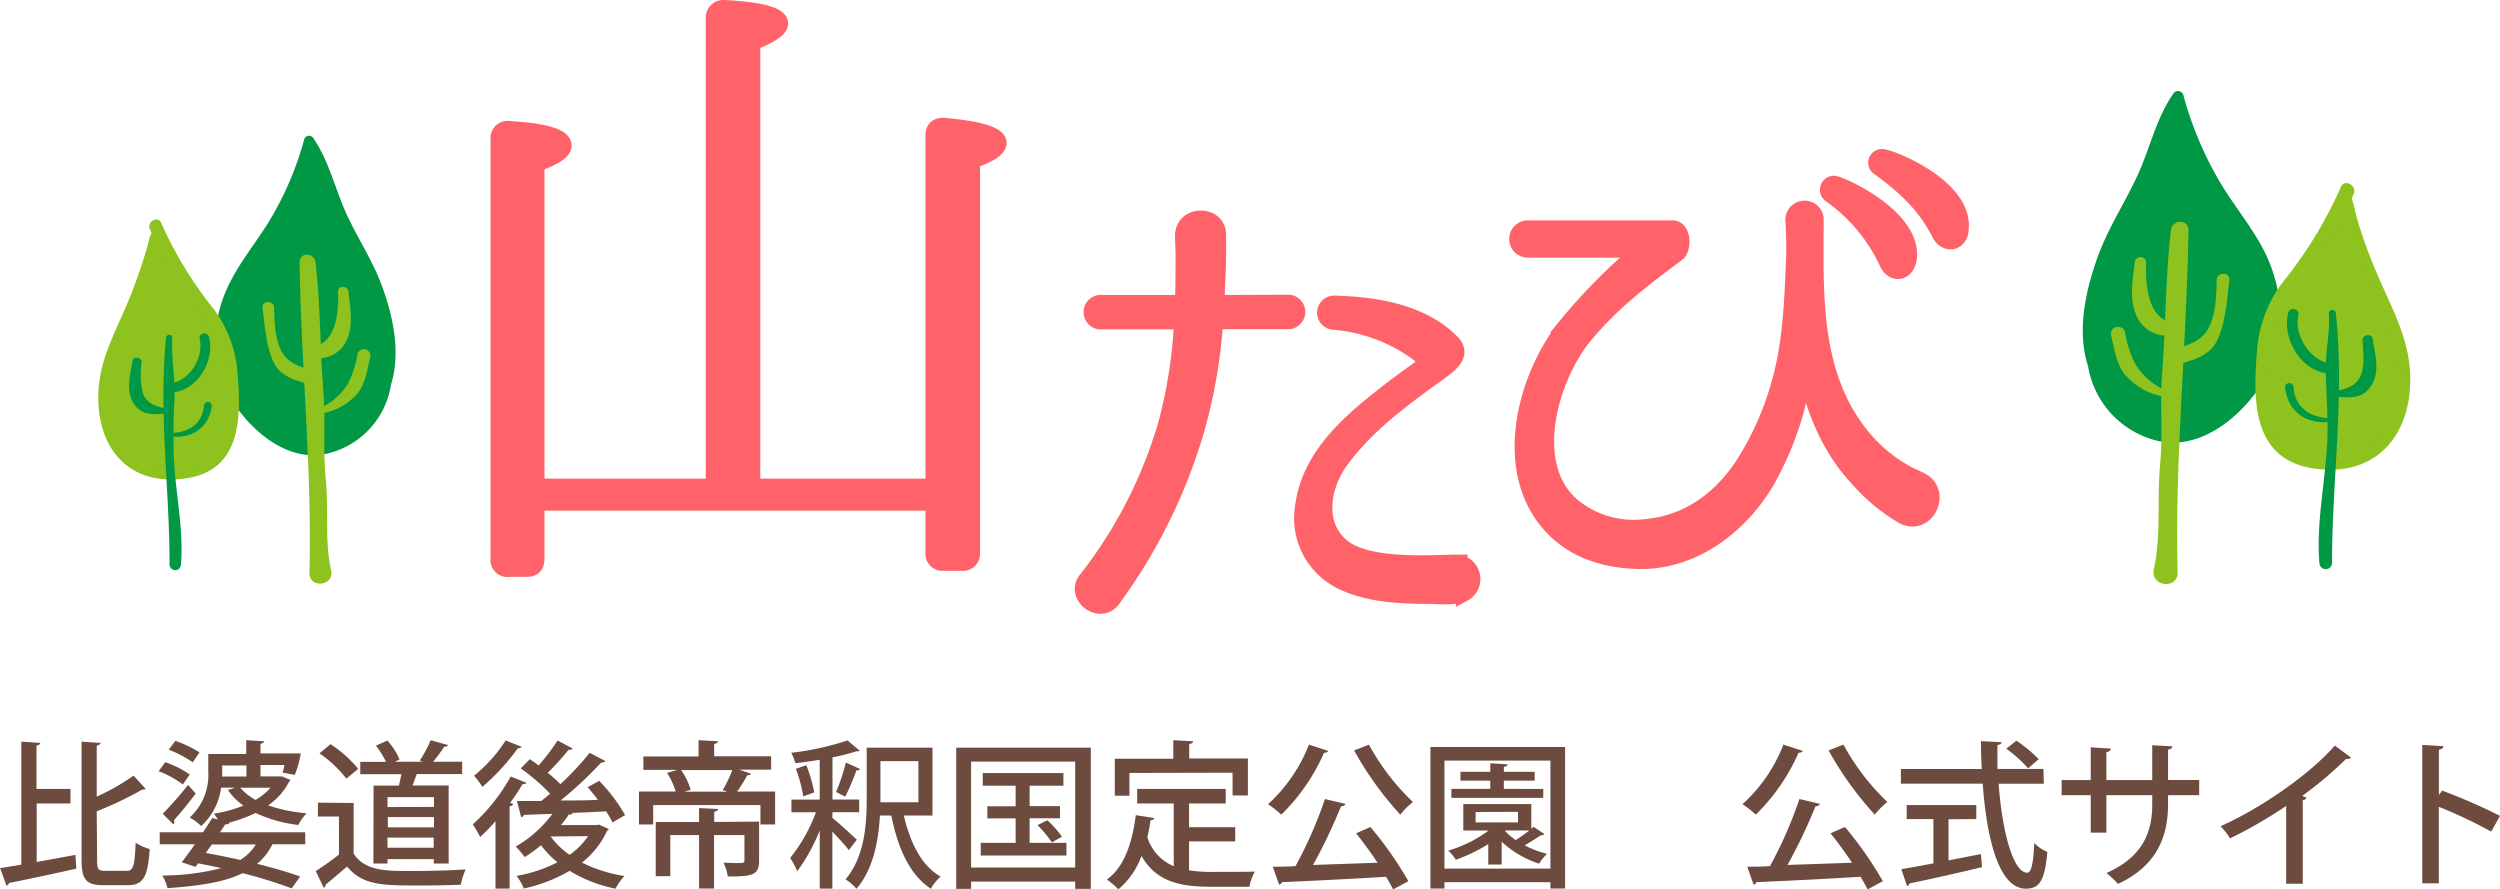 <svg xmlns="http://www.w3.org/2000/svg" viewBox="0 0 395.17 140.55"><defs><style>.cls-1{fill:#6d4c3f;}.cls-2{fill:#009844;}.cls-3{fill:#8dc21f;}.cls-4{fill:#ff6369;stroke:#ff6369;stroke-width:2.45px;}</style></defs><title>footer_logo</title><g id="レイヤー_2" data-name="レイヤー 2"><g id="レイヤー_1-2" data-name="レイヤー 1"><path class="cls-1" d="M6.55,127v9.25c2-.35,4.1-.75,6.12-1.12l.15,2.17c-3.87.88-8,1.75-10.65,2.27a.5.5,0,0,1-.4.42l-1-2.77c.95-.15,2.1-.33,3.35-.55V117.23l3,.2c0,.2-.2.35-.6.42v6.85h5.37V127Zm9.55,9c0,1.42.17,1.65,1.27,1.65h3.42c1.07,0,1.25-.9,1.4-4.45a7.5,7.5,0,0,0,2.22,1c-.27,4.2-.9,5.72-3.45,5.72h-3.9c-2.67,0-3.42-.87-3.42-4V117.23l3,.2c0,.2-.2.35-.6.42v8.07a34.24,34.24,0,0,0,5.82-3.32l1.92,2.1c-.12.12-.27.12-.57.12a55.41,55.41,0,0,1-7.17,3.42Z" transform="translate(-0.75)"/><path class="cls-1" d="M26.87,120.48a15.15,15.15,0,0,1,3.87,1.95L29.65,124a15.54,15.54,0,0,0-3.82-2.1Zm18.47,2.25,1.32.55a.57.57,0,0,1-.2.27,10.16,10.16,0,0,1-3.32,3.75,24.16,24.16,0,0,0,6.07,1.25,7.28,7.28,0,0,0-1.3,1.85,21.55,21.55,0,0,1-6.75-1.9,22.77,22.77,0,0,1-4.27,1.55l.13,0c-.07.17-.25.27-.67.25-.25.4-.52.82-.82,1.25H49v1.9H43.82a9.91,9.91,0,0,1-2.42,3.1c2.62.65,5,1.35,6.8,2l-1.35,1.87a73.65,73.65,0,0,0-7.75-2.4c-2.82,1.4-6.67,2-11.87,2.37a7.15,7.15,0,0,0-.83-2,37.43,37.43,0,0,0,9.32-1.17c-1.17-.25-2.4-.52-3.65-.75l-.4.55-2.2-.72c.62-.8,1.35-1.8,2.1-2.85H26v-1.9h6.85c.52-.77,1-1.55,1.47-2.25l.85.23a5.92,5.92,0,0,0-.62-.92,20.46,20.46,0,0,0,4.67-1.27,10,10,0,0,1-2.45-2.47l1.15-.37H35.7a9.88,9.88,0,0,1-3.15,6.07,8.83,8.83,0,0,0-1.82-1.35A9,9,0,0,0,33.67,122v-2.82h6V117l2.8.17c0,.2-.17.33-.55.4v1.52h5.15l1.22,0a15.09,15.09,0,0,1-.95,3.4l-1.92-.37c.1-.33.2-.75.3-1.2h-3.8v1.8h3Zm-18.87,5.9a58.24,58.24,0,0,0,4-4.55l1.22,1.35c-1.17,1.55-2.47,3.15-3.45,4.22a.65.65,0,0,1,.07.27.51.51,0,0,1-.15.38Zm2-11.52a17.58,17.58,0,0,1,3.82,1.82l-1.07,1.57a18.52,18.52,0,0,0-3.8-2Zm5.77,16.37c-.32.45-.65.9-.95,1.35,1.82.32,3.67.7,5.45,1.1a7.64,7.64,0,0,0,2.45-2.45ZM35.87,121v1a7.4,7.4,0,0,1,0,.75H39.7V121Zm2.85,3.52a9.06,9.06,0,0,0,2.42,1.92,9.63,9.63,0,0,0,2.37-1.92Z" transform="translate(-0.75)"/><path class="cls-1" d="M56.65,126.93v8c1.75,2.75,5.17,2.75,9.1,2.75,2.85,0,6.35-.1,8.6-.25a11.49,11.49,0,0,0-.77,2.42c-1.72.07-4.25.12-6.6.12-5.67,0-8.9,0-11.37-3-1.17,1-2.4,2.07-3.4,2.87a.42.42,0,0,1-.3.47l-1.25-2.62a42.51,42.51,0,0,0,3.67-2.62v-6H51v-2.2ZM53,117.63a19.32,19.32,0,0,1,4.37,3.9l-1.87,1.55a18.92,18.92,0,0,0-4.25-4Zm6.8,6.55h4c.15-.58.27-1.2.4-1.8H57.7v-1.95h4.07a15,15,0,0,0-1.6-2.57l1.82-.8a10.52,10.52,0,0,1,1.92,3l-.77.35H67.6l-.5-.2A17.48,17.48,0,0,0,68.82,117l2.75.77c-.1.2-.3.27-.62.27a19.15,19.15,0,0,1-1.75,2.37h4.6v1.95H66.62c-.2.55-.42,1.2-.67,1.8h5.72V136.5H69.32v-.7H62v.7H59.77Zm9.55,3.37V126H62v1.57Zm-7.3,1.6v1.62h7.3v-1.62ZM62,134h7.3V132.4H62Z" transform="translate(-0.75)"/><path class="cls-1" d="M79.07,129.8a29.07,29.07,0,0,1-2.42,2.5c-.25-.48-.85-1.55-1.17-2a29,29,0,0,0,6-7.57l2.47,1c-.07.15-.27.25-.62.23-.57,1-1.25,2-1.95,2.95l.5.17c-.05.18-.23.33-.58.38v13H79.07Zm4.15-11.75a.62.62,0,0,1-.6.2A34.79,34.79,0,0,1,77,124.38a14.88,14.88,0,0,0-1.32-1.77,23.24,23.24,0,0,0,5-5.57Zm12.22,12.3,1.55.7a.86.86,0,0,1-.3.3,13.57,13.57,0,0,1-3.95,5,22.82,22.82,0,0,0,6.72,2.12,8.86,8.86,0,0,0-1.42,2,22.28,22.28,0,0,1-7.25-2.82,24.83,24.83,0,0,1-7.25,2.8,7.42,7.42,0,0,0-1.15-2,22.44,22.44,0,0,0,6.47-2.15,15.61,15.61,0,0,1-2.6-2.7,19.8,19.8,0,0,1-2.57,1.88,14.82,14.82,0,0,0-1.42-1.67,19,19,0,0,0,5.8-5.17l-4.52.17a.48.48,0,0,1-.42.35l-.67-2.55c1.07,0,2.4,0,3.85,0,.45-.35.92-.75,1.4-1.15a32,32,0,0,0-4.65-4L84.5,120c.45.3.9.63,1.38,1a32.25,32.25,0,0,0,3-3.95l2.37,1.25a.56.56,0,0,1-.62.2,36.59,36.59,0,0,1-3.3,3.65,21.59,21.59,0,0,1,2,1.8A44.88,44.88,0,0,0,93.95,119l2.5,1.3a.81.81,0,0,1-.67.23,60.6,60.6,0,0,1-6.42,6c1.87,0,3.9,0,5.9-.1-.52-.7-1.07-1.37-1.62-2l1.82-1a25.78,25.78,0,0,1,4.1,5.42l-2,1.15a13.58,13.58,0,0,0-1-1.75c-1.8.1-3.65.18-5.42.25l.13.05a.58.58,0,0,1-.6.2,19.38,19.38,0,0,1-1.25,1.67H95Zm-7.65,1.87,0,0a12.42,12.42,0,0,0,3,2.9,11.69,11.69,0,0,0,2.92-2.95Z" transform="translate(-0.75)"/><path class="cls-1" d="M119.47,122.3c-.07.17-.3.25-.6.25a25.06,25.06,0,0,1-1.6,2.57h6v5.2h-2.32v-3.07H104v3.07h-2.25v-5.2h5.8a10.81,10.81,0,0,0-1.37-2.95l1.67-.48h-5.4v-2.12h8.72V117l3.07.17c0,.2-.17.35-.6.42v1.95h9v2.12H117.6Zm1.27,7.57v6.17c0,2.35-1.15,2.5-4.95,2.5a7.8,7.8,0,0,0-.67-2.17c.73,0,1.45.05,2,.05,1.1,0,1.3,0,1.3-.4V132h-4.8v8.45h-2.37V132H106.7v6.5h-2.3v-8.57h6.85v-2.2l3,.15c0,.23-.18.35-.6.42v1.62Zm-5.75-5a20.41,20.41,0,0,0,1.52-3.15h-8.1a10.86,10.86,0,0,1,1.52,3.12l-1,.3h6.77Z" transform="translate(-0.75)"/><path class="cls-1" d="M132.32,129.28c.9.7,3.25,2.87,3.87,3.45l-1.27,1.65c-.52-.7-1.62-1.9-2.6-2.92v9h-2v-9.2a28.63,28.63,0,0,1-3.55,6.45,13,13,0,0,0-1.12-2.1,25.25,25.25,0,0,0,4.07-7.22h-3.87v-2h4.47v-6.3c-1.27.23-2.6.4-3.85.55a7.53,7.53,0,0,0-.65-1.65,44.18,44.18,0,0,0,8.9-1.95l1.92,1.62c-.1.1-.15.1-.55.1a29,29,0,0,1-3.75.95v6.67h4.22v2h-4.22Zm-4.6-3.4a22.29,22.29,0,0,0-1.17-4.35l1.65-.58a22,22,0,0,1,1.25,4.3Zm9-4.32a.62.62,0,0,1-.6.2,34.24,34.24,0,0,1-1.77,4.17l-1.45-.75a29.85,29.85,0,0,0,1.55-4.65Zm11.42,7.35h-4.52c1,4.3,2.77,7.92,5.82,9.65a7.29,7.29,0,0,0-1.55,1.92c-3.37-2.22-5.22-6.42-6.25-11.57h-1.8c-.22,3.87-1,8.42-3.7,11.57A8.09,8.09,0,0,0,134.4,139c3.07-3.62,3.35-8.87,3.35-12.82v-8h10.4Zm-8.22-8.6v6.5h6v-6.5Z" transform="translate(-0.75)"/><path class="cls-1" d="M151.9,118.18h21.27V140.5h-2.47v-1.15H154.25v1.15H151.9Zm2.35,18.95h16.45V120.38H154.25Zm9.25-3.9h5.82v2H155.77v-2h5.52v-3.87h-4.47v-1.92h4.47V124.2h-5.2v-2h12.75v2H163.5v3.22h4.8v1.92h-4.8Zm3.52-.08a19,19,0,0,0-2.27-2.72l1.55-.77a16.61,16.61,0,0,1,2.32,2.6Z" transform="translate(-0.75)"/><path class="cls-1" d="M188.7,133v4.57a23.27,23.27,0,0,0,3.6.25c1.1,0,5.37,0,6.82-.05a7.09,7.09,0,0,0-.87,2.4h-6.07c-5,0-8.7-.85-11-4.87a12.34,12.34,0,0,1-3.65,5.27,14.13,14.13,0,0,0-1.82-1.55c2.7-1.92,4-5.67,4.57-10.17l2.9.45c0,.22-.25.35-.57.35-.12.92-.3,1.82-.5,2.7a7.36,7.36,0,0,0,4.17,4.57V127H180.5V124.7h14V127H188.7v3.75H196V133Zm-9.42-10.82v3.6h-2.32v-5.85h9.25V117l3.12.17c0,.23-.17.38-.6.42v2.3H198v5.85h-2.42v-3.6Z" transform="translate(-0.75)"/><path class="cls-1" d="M210.72,118.7a.67.67,0,0,1-.67.27,31.12,31.12,0,0,1-6.77,9.8,15.3,15.3,0,0,0-2.1-1.65,24.83,24.83,0,0,0,6.47-9.42Zm2.72,8.37a.77.77,0,0,1-.72.38,84.35,84.35,0,0,1-4.42,9.27l10.2-.35c-1.07-1.6-2.27-3.25-3.4-4.65l2.27-1a57.35,57.35,0,0,1,6,8.57l-2.42,1.3c-.3-.6-.67-1.3-1.12-2-6.07.38-12.37.67-16.45.85a.48.48,0,0,1-.45.38l-1-2.82c1,0,2.25,0,3.6-.1a66.17,66.17,0,0,0,4.65-10.6Zm3.7-9.37a36.53,36.53,0,0,0,6.95,9.07,12,12,0,0,0-2,2,53.37,53.37,0,0,1-7.3-10.15Z" transform="translate(-0.75)"/><path class="cls-1" d="M226.85,118.08h21.29v22.37h-2.32v-1H229.07v1h-2.22Zm2.22,19.22h16.75V120.23H229.07Zm14.1-6.6,1.72,1.15a.61.61,0,0,1-.55.15c-.67.45-1.67,1.1-2.6,1.62a16.49,16.49,0,0,0,3.55,1.35,7.41,7.41,0,0,0-1.25,1.55,15.73,15.73,0,0,1-5.92-3.47v3.6H236v-3.22a26.91,26.91,0,0,1-5.12,2.47,9.21,9.21,0,0,0-1.2-1.45,20.06,20.06,0,0,0,6.37-3.17h-4V127.1H242.8V131Zm1.52-6v1.42H230.17v-1.42h6.15v-1.3H231.6V122h4.72v-1.35l2.72.17c0,.2-.17.33-.58.4V122h4.87v1.4h-4.87v1.3ZM234,128.35V130h6.7v-1.67Zm4.77,2.92-.1.1a9.66,9.66,0,0,0,1.67,1.42c.7-.45,1.5-1,2.13-1.52Z" transform="translate(-0.75)"/><path class="cls-1" d="M285.72,118.7a.67.67,0,0,1-.67.27,31.12,31.12,0,0,1-6.77,9.8,15.3,15.3,0,0,0-2.1-1.65,24.83,24.83,0,0,0,6.47-9.42Zm2.72,8.37a.77.77,0,0,1-.72.38,84.35,84.35,0,0,1-4.42,9.27l10.2-.35c-1.07-1.6-2.27-3.25-3.4-4.65l2.27-1a57.35,57.35,0,0,1,6,8.57l-2.42,1.3c-.3-.6-.67-1.3-1.12-2-6.07.38-12.37.67-16.45.85a.48.48,0,0,1-.45.38l-1-2.82c1,0,2.25,0,3.6-.1a66.17,66.17,0,0,0,4.65-10.6Zm3.7-9.37a36.53,36.53,0,0,0,6.95,9.07,12,12,0,0,0-2,2,53.37,53.37,0,0,1-7.3-10.15Z" transform="translate(-0.75)"/><path class="cls-1" d="M323.82,123.88h-7.15c.55,7.52,2.27,14,4.5,14.07.65,0,1-1.42,1.13-4.7a6,6,0,0,0,2.07,1.4c-.4,4.62-1.27,5.82-3.4,5.82-4.22,0-6.17-7.72-6.82-16.6H301.22v-2.32H314c-.08-1.45-.12-2.92-.12-4.4l3.25.17c0,.23-.22.38-.65.45,0,1.25,0,2.52,0,3.77h7.27Zm-15.07,5.62V136c1.67-.32,3.42-.67,5.12-1l.17,2.07c-4.17,1-8.62,2-11.45,2.57a.48.48,0,0,1-.4.4l-.9-2.65c1.38-.23,3.12-.55,5.07-.92v-7h-4.22v-2.22h11v2.22Zm10.72-12.42A20.55,20.55,0,0,1,323,120l-1.67,1.45a20.52,20.52,0,0,0-3.45-3.1Z" transform="translate(-0.75)"/><path class="cls-1" d="M348.37,125.7h-4.92v1.37c0,5-1.62,9.72-7.92,12.65A13.65,13.65,0,0,0,333.7,138c6-2.65,7.25-6.77,7.25-10.85V125.7H333.7v5.92h-2.47V125.7h-4.6v-2.4h4.6v-5.17l3.17.2c0,.25-.25.5-.7.57v4.4h7.25v-5.5l3.17.17c0,.25-.22.45-.67.52v4.8h4.92Z" transform="translate(-0.75)"/><path class="cls-1" d="M372.37,119.75a.75.75,0,0,1-.55.23,1,1,0,0,1-.25,0,61.79,61.79,0,0,1-6.9,5.82c.22.1.52.22.67.27a.69.69,0,0,1-.6.42v13.2h-2.62V127.4a73.89,73.89,0,0,1-8.87,5.12,11.09,11.09,0,0,0-1.5-1.92c6.67-3,14.15-8.27,18.07-12.75Z" transform="translate(-0.75)"/><path class="cls-1" d="M394.52,131.45a74.14,74.14,0,0,0-8.27-3.92v12.1h-2.62V117.75l3.35.2c0,.27-.25.47-.72.57v7.15l.5-.7a87.6,87.6,0,0,1,9.17,4Z" transform="translate(-0.75)"/><path class="cls-2" d="M59.89,64.65c2.64-3,2.39-6.68,2.5-10.77.24-2.45-.73-4.82-1.72-7.19-1.12-4.41-3.81-7.87-5.74-12.22-1.88-3.53-2.65-8.77-5.33-12.24-.7,1.67-.59,3.29-1.28,5a35.83,35.83,0,0,0-2.14,4.23,97.24,97.24,0,0,1-5.1,8.49c-4.12,5.18-6.53,11.45-4.8,18.65,1.15,4.81,6.46,10.94,11.85,12.2,5.81,1.63,13.14-4.17,13.52-10.31" transform="translate(-0.75)"/><path class="cls-2" d="M60.31,65.07c4.56-5.81,3.1-13.84.68-20.22-1.43-3.77-3.66-7.14-5.36-10.79-1.9-4.07-2.79-8.48-5.36-12.23a.79.79,0,0,0-1.43.19,50.42,50.42,0,0,1-5.73,13.25c-2.23,3.56-5,6.86-6.66,10.77a19,19,0,0,0,2,18.76c3.07,4.12,8.12,8,13.55,7A13.26,13.26,0,0,0,62.6,60.45c.12-1.06-1.71-1.32-1.88-.25-1.06,6.6-8,12-14.59,8.84A17.18,17.18,0,0,1,36.6,53C37,46.51,40.74,42,44,36.73a56.86,56.86,0,0,0,6.36-14.3l-1.43.19c3.52,5.21,5.07,12,8.07,17.61,3.65,6.82,7.3,17,2.39,24.12-.38.55.51,1.25.93.72Z" transform="translate(-0.75)"/><path class="cls-3" d="M50.64,56.61a4.88,4.88,0,0,0,5.1-3.29c.86-2.38.33-4.78.09-7.2-.1-1-1.68-1.08-1.64,0,.1,2.94-.2,8-3.8,8.61-1.11.18-.77,1.83.25,1.88Z" transform="translate(-0.75)"/><path class="cls-3" d="M52,65.27a9.51,9.51,0,0,0,5.26-3.08c1.27-1.61,1.54-3.75,2-5.68a1,1,0,0,0-2-.55,16,16,0,0,1-1.55,4.76,10.09,10.09,0,0,1-4.1,3.67c-.52.24-.13,1,.37.87Z" transform="translate(-0.75)"/><path class="cls-3" d="M50.09,58.55c-1.71-.51-3.47-1-4.53-2.53-1.37-2-1.42-5-1.49-7.4,0-1.21-2-1.14-1.83,0,.36,2.74.57,6.3,1.83,8.79,1.06,2.09,3.34,2.69,5.43,3.31a1.13,1.13,0,0,0,.6-2.17Z" transform="translate(-0.75)"/><path class="cls-3" d="M48.1,41.46c.23,16.41,2,32.68,1.56,49.13-.06,2.46,4,2.1,3.42-.46-1.06-4.67-.33-9.47-.83-14.25s0-9.41-.39-14.17c-.55-6.74-.44-13.53-1.23-20.24-.18-1.57-2.55-1.67-2.52,0Z" transform="translate(-0.75)"/><path class="cls-3" d="M25.76,35.8c-.91.56-.83,2.08-1.12,2.92a21.49,21.49,0,0,1-.73,3.38,39.07,39.07,0,0,0-2,5.21C20.06,51.67,17.54,56,17.09,61.1a19,19,0,0,0,.82,7.82c1,3.32,4.09,4.88,7,5.79a13.34,13.34,0,0,0,9.14-1.14c2.47-1.08,3.35-3.8,3.57-6.37a29.39,29.39,0,0,0-.1-6.25,26.67,26.67,0,0,0-1-6.33c-1-4-4.38-6.63-6.47-9.82a41.85,41.85,0,0,1-3-4.79A8.48,8.48,0,0,1,26,37.55c-.39-.47-.29-1.53-.7-1.79" transform="translate(-0.75)"/><path class="cls-3" d="M25.52,35.55a6.44,6.44,0,0,0-1.36,3,81.67,81.67,0,0,1-2.91,8.51c-1.85,4.63-4.42,8.93-4.88,14-.75,8.21,3.45,15.29,12.45,14.69C38.4,75.16,39,67.25,38.32,59.3a19.15,19.15,0,0,0-3.86-10.54,61.4,61.4,0,0,1-8.23-13.53c-.52-1.21-2.33-.17-1.78,1A68.35,68.35,0,0,0,33,50c4.34,5.69,7.57,21.7-2.08,23.94-5.3,1.23-11.38-1.15-12.77-6.73a21.14,21.14,0,0,1,1.16-12.36c1.1-3,2.54-5.81,3.68-8.75,1-2.61,1.54-8,3-10.13.22-.32-.29-.72-.55-.42Z" transform="translate(-0.75)"/><path class="cls-2" d="M27,53.4c-1.19,11.94.56,23.88.55,35.83a.9.9,0,0,0,1.8,0c.49-5.87-1-11.79-1.14-17.66-.08-2.76-.06-5.49.11-8.25.21-3.35-.53-6.59-.33-9.93,0-.65-.93-.62-1,0Z" transform="translate(-0.75)"/><path class="cls-2" d="M27.19,62c4.39.44,7.65-4.8,6.58-8.75a.75.75,0,0,0-1.45.4c.72,3-1.92,7-5.13,7a.66.66,0,0,0,0,1.31Z" transform="translate(-0.75)"/><path class="cls-2" d="M27.55,68.95c3.38.5,6.18-1.23,6.67-4.73A.61.61,0,1,0,33,64.06c-.24,3-2.55,4.37-5.39,4.39-.28,0-.36.46-.07.5Z" transform="translate(-0.75)"/><path class="cls-2" d="M27,64.6c-1.64-.42-3.11-.77-3.7-2.56a13.31,13.31,0,0,1-.16-4.78c0-.81-1.32-1-1.45-.2-.33,2.15-1.07,4.58.12,6.59s3,1.91,5.09,1.71c.41,0,.56-.65.1-.76Z" transform="translate(-0.75)"/><path class="cls-2" d="M333.7,61.91c-2.9-3.34-2.63-7.36-2.75-11.86-.26-2.69.81-5.31,1.89-7.92,1.23-4.85,4.19-8.67,6.32-13.45,2.07-3.89,2.92-9.66,5.87-13.48.77,1.84.65,3.62,1.41,5.47a39.46,39.46,0,0,1,2.35,4.66,107.06,107.06,0,0,0,5.62,9.35c4.54,5.7,7.19,12.61,5.29,20.54-1.26,5.3-7.12,12.05-13,13.43-6.39,1.8-14.47-4.59-14.89-11.35" transform="translate(-0.75)"/><path class="cls-2" d="M334.26,61.58c-5.26-7.49-1.62-18.52,2.19-25.74,1.53-2.91,3.17-5.75,4.42-8.8,1.59-3.88,2.51-7.9,4.91-11.41l-1.57-.21a62,62,0,0,0,6.52,15c3.74,6.13,8.45,11.47,8.65,19.05a18.74,18.74,0,0,1-10.59,17.25c-7.2,3.35-14.84-2.33-16-9.7-.18-1.16-2.2-.9-2.07.28A14.58,14.58,0,0,0,342,69.73c6.28,1.33,12.19-3.25,15.63-8.1,4.3-6.06,4.55-13.91,1.63-20.64-1.79-4.12-4.78-7.63-7.14-11.43A55.61,55.61,0,0,1,345.86,15a.87.87,0,0,0-1.57-.21c-2.62,3.77-3.58,8.15-5.38,12.31-2,4.51-4.77,8.61-6.48,13.23-2.57,7-4.24,15.76.81,22.07.46.57,1.45-.18,1-.79Z" transform="translate(-0.75)"/><path class="cls-3" d="M344.17,51c-4-.63-4.3-6.25-4.19-9.49,0-1.18-1.7-1.14-1.81,0-.27,2.67-.85,5.31.1,7.93a5.37,5.37,0,0,0,5.62,3.62c1.11-.06,1.51-1.87.28-2.07Z" transform="translate(-0.75)"/><path class="cls-3" d="M342.84,61.63a11.15,11.15,0,0,1-4.52-4,17.5,17.5,0,0,1-1.7-5.24,1.14,1.14,0,0,0-2.19.6c.52,2.12.82,4.48,2.22,6.25a10.49,10.49,0,0,0,5.79,3.39c.55.11,1-.7.41-1Z" transform="translate(-0.75)"/><path class="cls-3" d="M345.15,57.58c2.3-.68,4.81-1.34,6-3.65,1.4-2.75,1.62-6.64,2-9.68.16-1.25-2-1.33-2,0-.08,2.56-.12,6-1.64,8.14-1.2,1.71-3.09,2.22-5,2.78a1.24,1.24,0,0,0,.66,2.39Z" transform="translate(-0.75)"/><path class="cls-3" d="M343.9,36.38c-.89,7.51-.79,15.13-1.39,22.67-.38,4.8.16,9.51-.31,14.29-.54,5.52.21,11.26-1,16.63-.63,2.78,3.83,3.26,3.76.51-.48-18.11,1.46-36,1.72-54.09,0-1.83-2.57-1.73-2.78,0Z" transform="translate(-0.75)"/><path class="cls-3" d="M371.28,30.14c1,.62.92,2.29,1.23,3.21a23.67,23.67,0,0,0,.8,3.73,43.06,43.06,0,0,1,2.16,5.74c2.08,4.8,4.86,9.53,5.36,15.19a20.93,20.93,0,0,1-.9,8.61c-1.1,3.66-4.51,5.38-7.75,6.37a14.69,14.69,0,0,1-10.06-1.25c-2.72-1.19-3.69-4.18-3.94-7a32.39,32.39,0,0,1,.11-6.89,29.37,29.37,0,0,1,1-7c1-4.36,4.82-7.3,7.12-10.82a46.08,46.08,0,0,0,3.34-5.27A9.34,9.34,0,0,0,371,32.07c.43-.52.32-1.69.77-2" transform="translate(-0.75)"/><path class="cls-3" d="M370.95,30.34c1.59,2.31,1.79,6.93,2.83,9.71,1.3,3.48,2.86,6.8,4.23,10.25,1.78,4.48,2.92,9.67,1.6,14.44-1.64,6-7.38,8.48-13.18,7.51-6.7-1.12-7.83-6-7.47-11.89.25-4.15.58-8.62,2.68-12.31,1.65-2.9,4.22-5.31,6.14-8.05a54,54,0,0,0,5-9.32c.6-1.33-1.39-2.48-2-1.15a66.24,66.24,0,0,1-9.06,14.9,20.2,20.2,0,0,0-4.22,11.23c-.76,8.75-.36,17.75,10.3,18.54,9.92.73,14.69-7.11,13.84-16.19-.48-5.14-2.89-9.46-4.88-14.12a75.47,75.47,0,0,1-3.49-9.51c-.47-1.75-.53-3.13-1.72-4.5-.28-.33-.85.1-.6.47Z" transform="translate(-0.75)"/><path class="cls-2" d="M368.87,49.52c.2,3.16-.59,6.14-.5,9.28.09,3.32.36,6.59.28,9.92-.16,6.73-1.83,13.53-1.28,20.25a1,1,0,0,0,2,0c0-13.15,2-26.32.61-39.46-.07-.69-1.14-.71-1.09,0Z" transform="translate(-0.75)"/><path class="cls-2" d="M369.71,57.54c-3.54-.09-6.44-4.4-5.65-7.74a.83.83,0,0,0-1.59-.44c-1.17,4.35,2.41,10.12,7.25,9.63a.72.72,0,0,0,0-1.45Z" transform="translate(-0.75)"/><path class="cls-2" d="M369.23,66.09c-3.13,0-5.67-1.5-5.94-4.83a.68.68,0,1,0-1.33.18c.54,3.85,3.62,5.76,7.34,5.2.32,0,.23-.55-.07-.55Z" transform="translate(-0.75)"/><path class="cls-2" d="M370.06,62.69c2.3.22,4.28.35,5.6-1.88s.49-4.89.13-7.26c-.14-.91-1.63-.69-1.6.22.07,1.75.39,3.57-.17,5.26-.65,2-2.27,2.36-4.08,2.82-.49.13-.34.8.11.84Z" transform="translate(-0.75)"/><path class="cls-4" d="M85.59,76.88h27.94V2.9a1.57,1.57,0,0,1,1.78-1.67q8.79.47,8.79,2.51c0,.84-1.47,1.88-4.4,3V76.88h28.57V21.32c0-1,.63-1.57,1.78-1.46,5.76.52,8.58,1.46,8.58,2.72,0,.94-1.36,1.88-4.19,2.83V87.35A1.49,1.49,0,0,1,152.77,89h-2.93a1.46,1.46,0,0,1-1.57-1.67V79.5H85.59v8.79c0,1.15-.52,1.67-1.57,1.67H81.2a1.45,1.45,0,0,1-1.68-1.67V21.94a1.46,1.46,0,0,1,1.78-1.57c5.75.31,8.58,1.26,8.58,2.62,0,.94-1.36,1.88-4.29,2.93Z" transform="translate(-0.75)"/><path class="cls-4" d="M204.51,47.81a1.51,1.51,0,0,1,0,3H193.17a.38.38,0,0,0-.34.42A82.13,82.13,0,0,1,189.89,68,86.24,86.24,0,0,1,176.7,94.69c-2,2.86-6.38-.42-4.28-3.11l.08-.08a72.6,72.6,0,0,0,12.6-24.7,76.66,76.66,0,0,0,2.44-15.54.38.38,0,0,0-.33-.42H174.94a1.51,1.51,0,1,1,0-3h12.35a.4.4,0,0,0,.42-.42c.08-2.52.08-5,.08-7.56,0,0-.08-1.68-.08-2.6,0-3.61,5.63-3.7,5.63-.08v2.69c0,2.52-.17,5-.25,7.56,0,.25.08.42.33.42Zm27.64,46c-1.51.76-4,.42-5.63.42-4.45,0-9.58-.25-13.69-2.27a11.16,11.16,0,0,1-6.13-12c1.09-8.15,7.73-13.61,13.69-18.23,1.51-1.18,3.61-2.69,4.79-3.53a1.34,1.34,0,0,0,0-2.1,26,26,0,0,0-13.78-5.21,1.48,1.48,0,0,1,.25-2.94c6.38.17,13.69,1.26,18.48,6,2.35,2.18-.59,4-2.1,5.12-5.46,3.95-11.09,8-15.29,13.69-2.86,3.86-4.12,10.08.17,13.61,3.95,3.28,13.61,2.6,18,2.52h.59a.08.08,0,0,0,.08.08A2.65,2.65,0,0,1,232.15,93.85Z" transform="translate(-0.75)"/><path class="cls-4" d="M301.65,81.67a28.47,28.47,0,0,1-7-5.71c-4.45-4.62-7.06-10.67-8.4-16.89a.26.26,0,0,0-.5,0c0,.25-.08.5-.08.84-.33,1.76-.59,3.53-1.09,5.29a50.24,50.24,0,0,1-4.62,11c-4,6.72-11.26,12.6-20,12.52-4.7-.08-9.49-1.26-13.1-4.62-9.16-8.48-5.54-23.94,1.51-32.76a88.91,88.91,0,0,1,10.67-10.92,1.5,1.5,0,0,1,.59-.42.32.32,0,0,0-.17-.5H242.25a1.72,1.72,0,1,1,0-3.44h22.85c1.68,0,1.85,2.94.92,3.95-5.13,3.86-10.33,7.64-15,13.36-5.38,6.72-9.49,21.17-.84,27.22A15.07,15.07,0,0,0,260,83.35c7.23-.42,12.43-4.2,16.21-9.83a47.72,47.72,0,0,0,6.13-14.28c1.43-5.63,1.68-11.76,1.93-17.64a59.59,59.59,0,0,0-.09-6.72,1.8,1.8,0,0,1,1.68-1.93,1.78,1.78,0,0,1,1.93,1.6c0,11.68-.84,25.29,8.06,35.28A23.71,23.71,0,0,0,302.49,75s1.09.5,1.93.92C307.95,77.72,305.43,83.43,301.65,81.67ZM302.49,41c-.42,2.35-2.6,2.44-3.44.59A27.05,27.05,0,0,0,290,30.76a1,1,0,0,1,.67-1.76C292.24,29.25,303.5,34.54,302.49,41Zm8.23-4.79c-.17,2.44-2.52,2.6-3.45.67-2.52-5-6.22-7.9-9.49-10.33a.94.94,0,0,1,.59-1.76C300.05,25,311.39,29.58,310.72,36.22Z" transform="translate(-0.75)"/></g></g></svg>